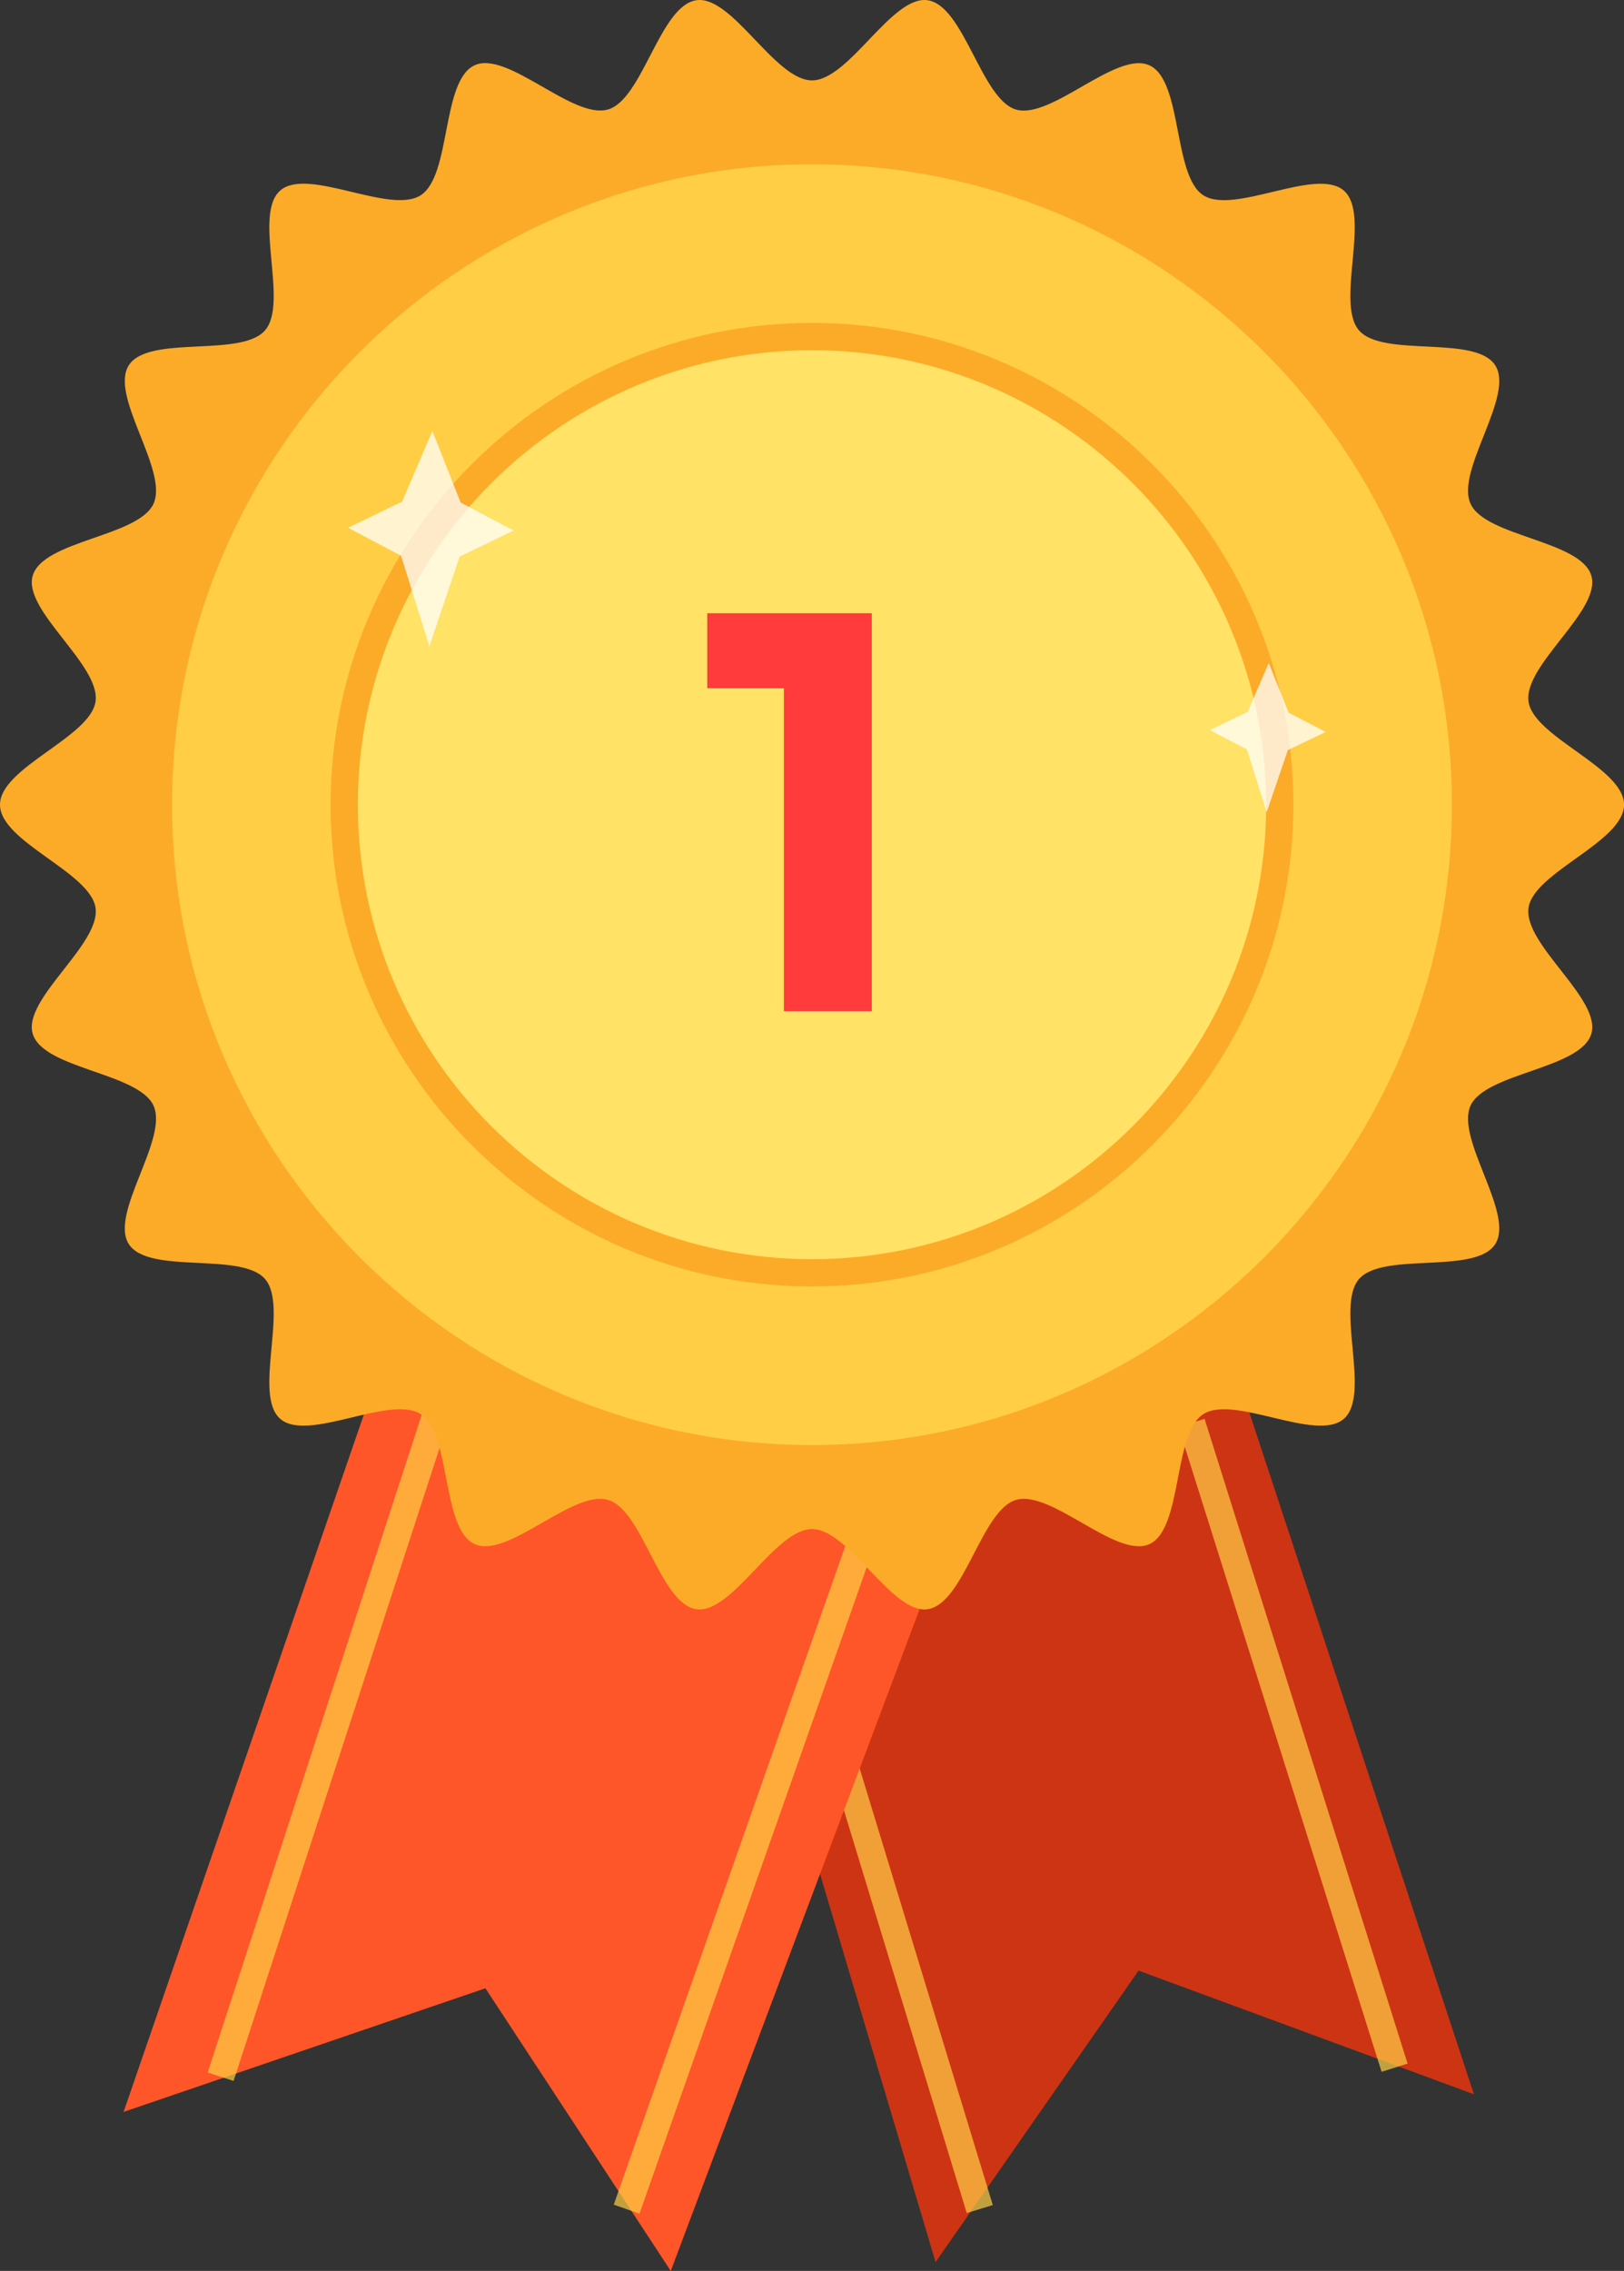 <svg xmlns="http://www.w3.org/2000/svg" width="98" height="137" viewBox="0 0 98 137" fill="none"><rect x="0" y="0" width="98" height="137" fill="#333333" stroke="none"/><g clip-path="url(#clip0_2871_9844)"><path d="M41.543 86.377L56.456 136.467L68.707 118.882L88.945 126.343L72.967 77.853L41.543 86.377Z" fill="#CD3414"></path><g opacity="0.7"><path d="M49.94 100.338L48.367 100.819L58.337 133.507L59.911 133.027L49.94 100.338Z" fill="#FFCE45"></path></g><g opacity="0.7"><path d="M72.689 85.594L71.12 86.088L83.372 124.988L84.94 124.493L72.689 85.594Z" fill="#FFCE45"></path></g><path d="M23.435 81.048L7.457 127.407L29.293 119.948L40.477 137L59.118 87.443L23.435 81.048Z" fill="#FE5629"></path><g opacity="0.7"><path d="M27.449 79.205L12.531 125.029L14.095 125.539L29.012 79.714L27.449 79.205Z" fill="#FFCE45"></path></g><g opacity="0.7"><path d="M54.086 84.512L37.037 133.002L38.589 133.548L55.637 85.058L54.086 84.512Z" fill="#FFCE45"></path></g><path d="M0 48.543C0 46.303 5.458 44.476 5.766 42.32C6.08 40.112 1.359 36.826 1.974 34.73C2.6 32.596 8.351 32.383 9.263 30.39C10.184 28.374 6.586 23.884 7.775 22.035C8.971 20.174 14.548 21.596 15.993 19.93C17.44 18.262 15.246 12.94 16.913 11.492C18.576 10.049 23.531 12.975 25.391 11.777C27.239 10.585 26.626 4.862 28.641 3.938C30.633 3.025 34.56 7.231 36.693 6.604C38.788 5.993 39.819 0.327 42.029 0.013C44.184 -0.294 46.761 4.849 49 4.849C51.239 4.849 53.816 -0.294 55.971 0.013C58.179 0.327 59.212 5.993 61.309 6.608C63.442 7.235 67.369 3.029 69.361 3.942C71.376 4.864 70.765 10.589 72.613 11.78C74.473 12.977 79.426 10.053 81.091 11.496C82.758 12.944 80.564 18.265 82.011 19.933C83.453 21.598 89.031 20.178 90.229 22.039C91.419 23.888 87.82 28.376 88.741 30.394C89.653 32.387 95.404 32.6 96.03 34.734C96.645 36.832 91.924 40.115 92.238 42.324C92.544 44.48 98.004 46.307 98.004 48.547C98.004 50.787 92.546 52.614 92.238 54.77C91.924 56.978 96.645 60.264 96.03 62.36C95.404 64.493 89.653 64.707 88.741 66.7C87.82 68.716 91.417 73.206 90.229 75.055C89.032 76.915 83.455 75.494 82.011 77.16C80.564 78.828 82.758 84.15 81.091 85.597C79.428 87.041 74.473 84.115 72.613 85.313C70.765 86.504 71.378 92.228 69.363 93.152C67.371 94.064 63.444 89.859 61.311 90.486C59.214 91.101 58.182 96.765 55.973 97.081C53.818 97.387 51.241 92.245 49.002 92.245C46.763 92.245 44.185 97.387 42.03 97.081C39.823 96.767 38.79 91.101 36.693 90.486C34.56 89.859 30.633 94.064 28.641 93.152C26.626 92.23 27.237 86.504 25.391 85.313C23.531 84.117 18.578 87.041 16.913 85.597C15.246 84.15 17.44 78.828 15.993 77.16C14.55 75.496 8.973 76.915 7.775 75.055C6.585 73.206 10.184 68.718 9.263 66.7C8.351 64.707 2.6 64.493 1.974 62.36C1.359 60.262 6.08 56.978 5.766 54.77C5.459 52.614 0 50.787 0 48.547L0 48.543Z" fill="#FCAB28"></path><path d="M49 87.976C70.767 87.976 88.414 70.322 88.414 48.543C88.414 26.765 70.767 9.11 49 9.11C27.232 9.11 9.586 26.765 9.586 48.543C9.586 70.322 27.232 87.976 49 87.976Z" fill="#FFCE45"></path><path d="M49 88.775C38.259 88.775 28.16 84.59 20.567 76.99C12.971 69.391 8.788 59.288 8.788 48.543C8.788 37.799 12.971 27.694 20.567 20.096C28.162 12.497 38.261 8.312 49 8.312C59.739 8.312 69.84 12.497 77.433 20.096C85.029 27.695 89.212 37.799 89.212 48.543C89.212 59.288 85.029 69.393 77.433 76.99C69.838 84.59 59.739 88.775 49 88.775ZM49 9.911C27.708 9.911 10.386 27.241 10.386 48.543C10.386 69.845 27.708 87.176 49 87.176C70.292 87.176 87.614 69.845 87.614 48.543C87.614 27.241 70.292 9.911 49 9.911Z" fill="#FCAB28"></path><path d="M49 76.785C64.59 76.785 77.228 64.141 77.228 48.543C77.228 32.946 64.59 20.302 49 20.302C33.41 20.302 20.773 32.946 20.773 48.543C20.773 64.141 33.41 76.785 49 76.785Z" fill="#FFE266"></path><path d="M72.436 37.354C72.436 35.555 72.26 33.799 71.939 32.093C66.816 24.956 58.454 20.302 49 20.302C33.411 20.302 20.773 32.946 20.773 48.543C20.773 50.342 20.948 52.098 21.27 53.803C26.393 60.941 34.755 65.595 44.208 65.595C59.797 65.595 72.436 52.951 72.436 37.354Z" fill="#FFE266"></path><path d="M49 77.609C32.981 77.609 19.95 64.57 19.95 48.545C19.95 32.52 32.981 19.479 49 19.479C65.02 19.479 78.05 32.518 78.05 48.543C78.05 64.569 65.018 77.608 49 77.608V77.609ZM49 21.126C33.889 21.126 21.595 33.427 21.595 48.545C21.595 63.663 33.889 75.964 49 75.964C64.111 75.964 76.406 63.663 76.406 48.545C76.406 33.427 64.111 21.126 49 21.126Z" fill="#FCAB28"></path><path d="M24.264 30.26L26.091 26L27.799 30.319L31 32.005L27.736 33.583L25.909 39L24.201 33.525L21 31.838L24.264 30.26Z" fill="white" fill-opacity="0.75"></path><path d="M75.285 42.949L76.563 40L77.76 42.99L80 44.157L77.715 45.25L76.437 49L75.24 45.209L73 44.042L75.285 42.949Z" fill="white" fill-opacity="0.75"></path><path d="M47.304 61V36.996H52.608V61H47.304ZM42.68 41.518V36.996H52.268V41.518H42.68Z" fill="#FF3B3B"></path></g><defs><clipPath id="clip0_2871_9844"><rect width="98" height="137" fill="white"></rect></clipPath></defs></svg>